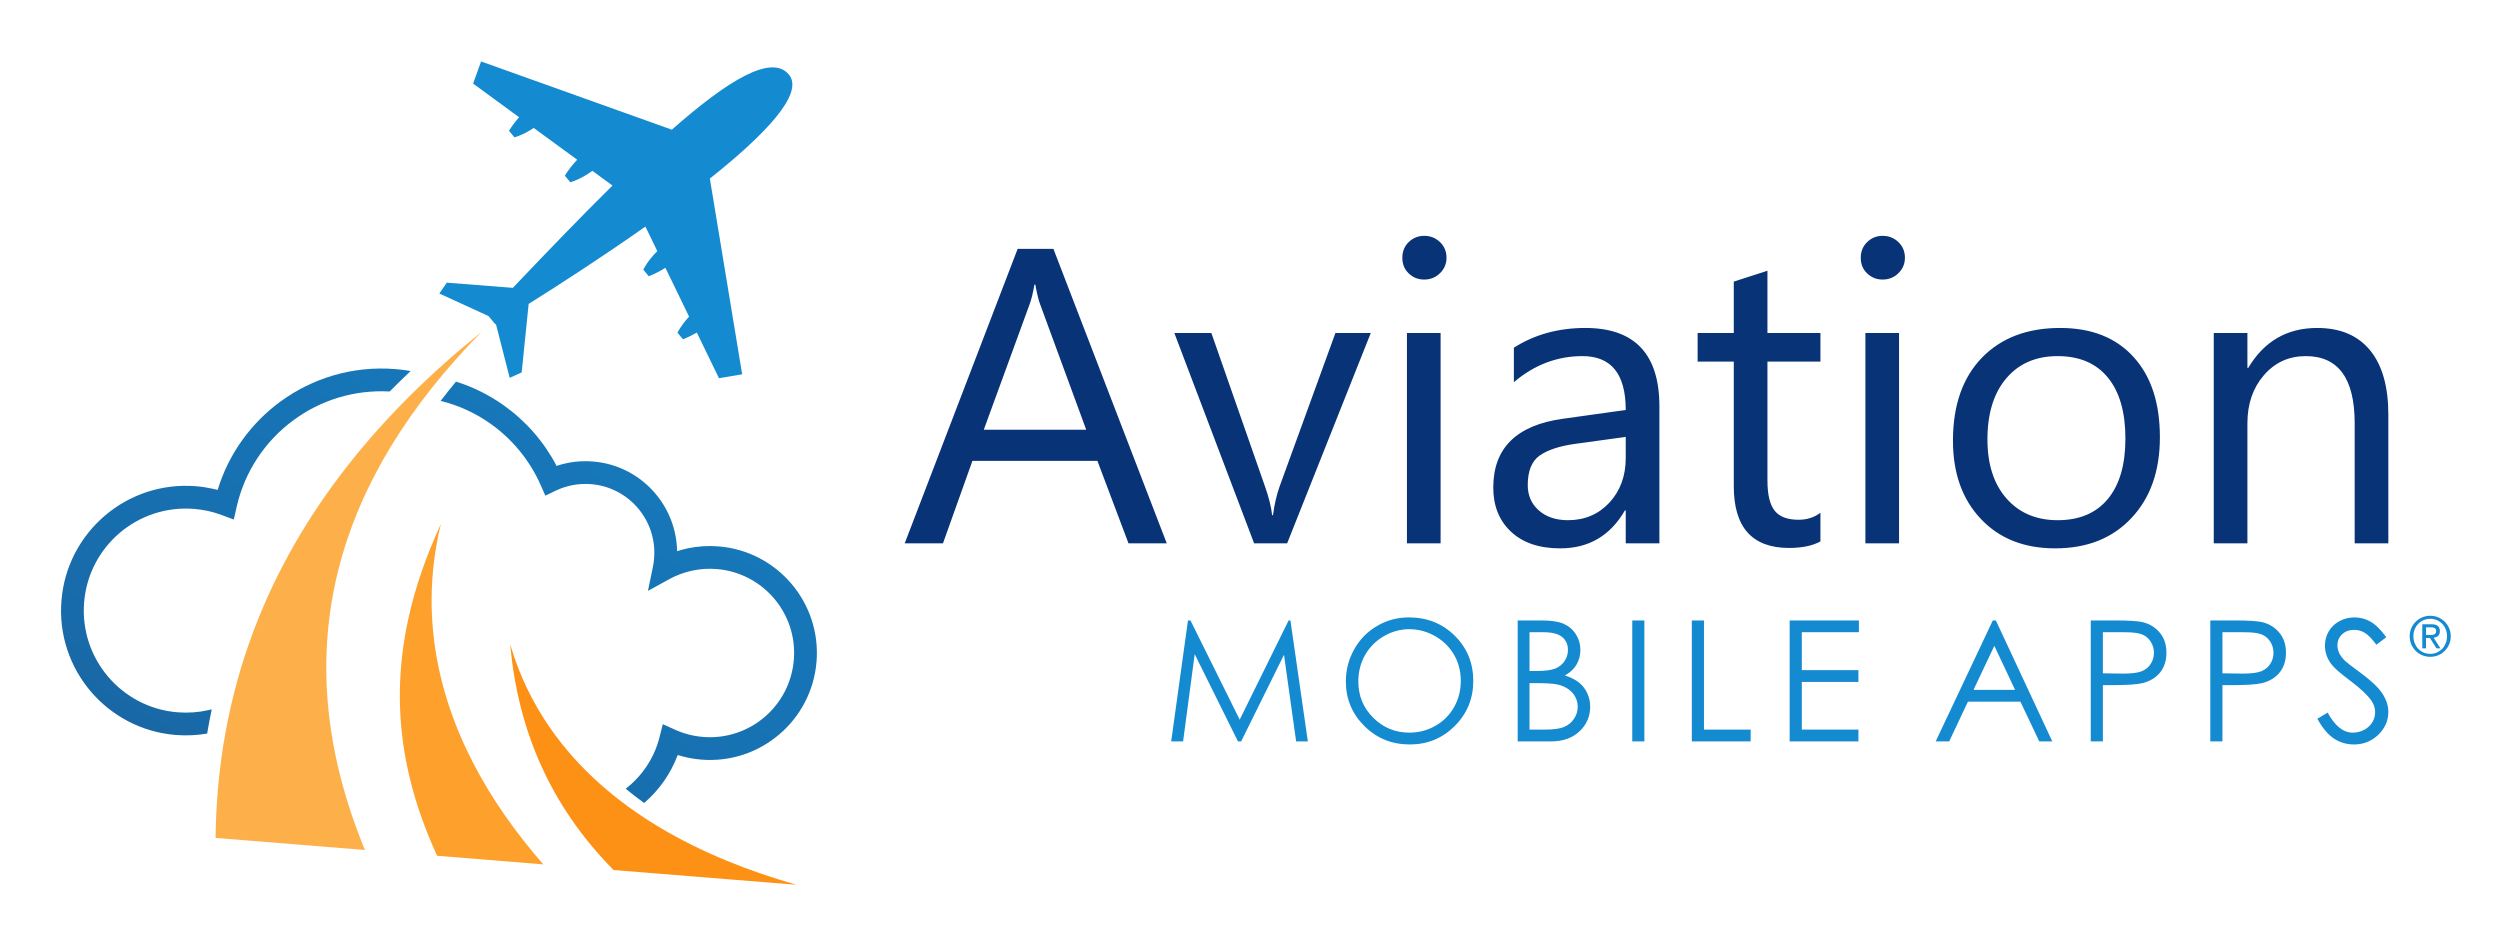<?xml version="1.0" encoding="UTF-8"?>
<!DOCTYPE svg PUBLIC "-//W3C//DTD SVG 1.1//EN" "http://www.w3.org/Graphics/SVG/1.1/DTD/svg11.dtd">
<svg version="1.1" xmlns="http://www.w3.org/2000/svg" xmlns:xlink="http://www.w3.org/1999/xlink" width="609" height="227"  xml:space="preserve" id="lLC_LOGO">
    <!-- Generated by PaintCode - http://www.paintcodeapp.com -->
    <defs>
        <linearGradient id="lLC_LOGO-gradient3-bezier6" x1="86.12" y1="-136.63" x2="-108.83" y2="195.62" gradientUnits="userSpaceOnUse" >
            <stop offset="0" stop-color="rgb(20, 138, 209)" stop-opacity="1" />
            <stop offset="0.5" stop-color="rgb(22, 118, 184)" stop-opacity="1" />
            <stop offset="0.73" stop-color="rgb(24, 107, 170)" stop-opacity="1" />
            <stop offset="1" stop-color="rgb(30, 82, 140)" stop-opacity="1" />
        </linearGradient>
        <linearGradient id="lLC_LOGO-gradient3-clip" x1="86.12" y1="-136.63" x2="-108.83" y2="195.62" gradientUnits="userSpaceOnUse" >
            <stop offset="0" stop-color="rgb(20, 138, 209)" stop-opacity="1" />
            <stop offset="0.5" stop-color="rgb(22, 118, 184)" stop-opacity="1" />
            <stop offset="0.73" stop-color="rgb(24, 107, 170)" stop-opacity="1" />
            <stop offset="1" stop-color="rgb(30, 82, 140)" stop-opacity="1" />
        </linearGradient>
    </defs>
    <g id="lLC_LOGO-untitled1Group">
        <path id="lLC_LOGO-text" stroke="none" fill="rgb(20, 138, 209)" d="M 590.98,154.67 L 590.98,152.81 592.17,152.81 C 592.32,152.81 592.48,152.82 592.63,152.84 592.79,152.87 592.92,152.91 593.04,152.97 593.16,153.03 593.26,153.12 593.34,153.24 593.41,153.36 593.45,153.51 593.45,153.71 593.45,153.94 593.41,154.12 593.32,154.25 593.24,154.38 593.13,154.48 592.98,154.54 592.84,154.6 592.68,154.64 592.5,154.65 592.32,154.67 592.12,154.67 591.92,154.67 L 590.98,154.67 Z M 590.07,152.07 L 590.07,157.93 590.98,157.93 590.98,155.41 591.93,155.41 593.52,157.93 594.49,157.93 592.82,155.34 C 593.26,155.3 593.62,155.15 593.91,154.91 594.21,154.66 594.35,154.27 594.35,153.75 594.35,153.19 594.19,152.77 593.86,152.49 593.52,152.21 593.01,152.07 592.32,152.07 L 590.07,152.07 Z M 587.9,154.98 C 587.9,154.38 588.01,153.82 588.22,153.31 588.43,152.79 588.71,152.34 589.08,151.96 589.45,151.58 589.88,151.28 590.38,151.06 590.89,150.85 591.43,150.74 592.01,150.74 592.59,150.74 593.13,150.85 593.62,151.06 594.12,151.28 594.55,151.58 594.92,151.96 595.29,152.34 595.57,152.79 595.78,153.31 595.99,153.82 596.1,154.38 596.1,154.98 596.1,155.6 595.99,156.16 595.78,156.69 595.57,157.21 595.29,157.66 594.92,158.05 594.55,158.43 594.12,158.73 593.62,158.95 593.13,159.17 592.59,159.28 592.01,159.28 591.43,159.28 590.89,159.17 590.38,158.95 589.88,158.73 589.45,158.43 589.08,158.05 588.71,157.66 588.43,157.21 588.22,156.69 588.01,156.16 587.9,155.6 587.9,154.98 Z M 587,154.98 C 587,155.7 587.13,156.37 587.4,156.98 587.66,157.59 588.03,158.12 588.48,158.57 588.94,159.02 589.47,159.38 590.08,159.63 590.69,159.88 591.33,160 592.01,160 592.7,160 593.34,159.88 593.94,159.63 594.54,159.38 595.07,159.02 595.52,158.57 595.98,158.12 596.34,157.59 596.6,156.98 596.87,156.37 597,155.7 597,154.98 597,154.27 596.87,153.62 596.6,153.01 596.34,152.41 595.98,151.88 595.52,151.43 595.07,150.99 594.54,150.64 593.94,150.38 593.34,150.13 592.7,150 592.01,150 591.33,150 590.69,150.13 590.08,150.38 589.47,150.64 588.94,150.99 588.48,151.43 588.03,151.88 587.66,152.41 587.4,153.01 587.13,153.62 587,154.27 587,154.98 Z M 587,154.98" />
        <path id="lLC_LOGO-bezier" stroke="none" fill="rgb(20, 138, 209)" d="M 285.3,180.61 L 289.39,151.14 290,151.14 301.99,175.31 313.91,151.14 314.35,151.14 318.59,180.61 315.74,180.61 312.78,159.51 302.34,180.61 301.57,180.61 291.03,159.35 288.2,180.61 285.3,180.61 Z M 343.18,150.4 C 347.64,150.4 351.37,151.89 354.38,154.86 357.38,157.84 358.89,161.51 358.89,165.86 358.89,170.17 357.39,173.83 354.39,176.84 351.39,179.84 347.74,181.35 343.42,181.35 339.05,181.35 335.37,179.85 332.36,176.86 329.36,173.87 327.85,170.25 327.85,166 327.85,163.17 328.54,160.55 329.91,158.13 331.28,155.71 333.14,153.82 335.51,152.45 337.87,151.08 340.43,150.4 343.18,150.4 Z M 343.31,153.27 C 341.13,153.27 339.07,153.84 337.11,154.97 335.16,156.11 333.64,157.63 332.53,159.56 331.44,161.49 330.89,163.63 330.89,165.99 330.89,169.49 332.1,172.45 334.53,174.85 336.96,177.27 339.89,178.47 343.31,178.47 345.6,178.47 347.71,177.92 349.66,176.81 351.61,175.7 353.13,174.18 354.21,172.26 355.3,170.34 355.85,168.2 355.85,165.85 355.85,163.51 355.3,161.4 354.21,159.51 353.13,157.62 351.59,156.11 349.61,154.97 347.63,153.84 345.53,153.27 343.31,153.27 Z M 369.71,151.14 L 375.52,151.14 C 377.86,151.14 379.66,151.41 380.91,151.96 382.17,152.52 383.16,153.37 383.89,154.52 384.62,155.66 384.98,156.94 384.98,158.34 384.98,159.65 384.66,160.84 384.03,161.92 383.39,162.99 382.45,163.86 381.22,164.53 382.75,165.05 383.93,165.66 384.75,166.36 385.58,167.06 386.22,167.91 386.67,168.91 387.13,169.9 387.37,170.98 387.37,172.15 387.37,174.51 386.5,176.52 384.77,178.15 383.04,179.79 380.72,180.61 377.81,180.61 L 369.71,180.61 369.71,151.14 Z M 372.59,154.01 L 372.59,163.45 374.28,163.45 C 376.33,163.45 377.84,163.26 378.81,162.88 379.77,162.5 380.54,161.9 381.1,161.08 381.67,160.25 381.95,159.34 381.95,158.34 381.95,156.99 381.47,155.93 380.53,155.16 379.58,154.39 378.07,154.01 376.01,154.01 L 372.59,154.01 Z M 372.59,166.41 L 372.59,177.73 376.25,177.73 C 378.4,177.73 379.98,177.52 380.99,177.1 381.99,176.68 382.8,176.02 383.41,175.12 384.02,174.22 384.33,173.25 384.33,172.21 384.33,170.9 383.9,169.75 383.04,168.77 382.19,167.8 381.01,167.13 379.51,166.77 378.51,166.53 376.75,166.41 374.26,166.41 L 372.59,166.41 Z M 397.62,151.14 L 400.57,151.14 400.57,180.61 397.62,180.61 397.62,151.14 Z M 412.13,151.14 L 415.09,151.14 415.09,177.73 426.46,177.73 426.46,180.61 412.13,180.61 412.13,151.14 Z M 435.96,151.14 L 452.83,151.14 452.83,154.01 438.92,154.01 438.92,163.24 452.71,163.24 452.71,166.12 438.92,166.12 438.92,177.73 452.71,177.73 452.71,180.61 435.96,180.61 435.96,151.14 Z M 486.19,151.14 L 499.94,180.61 496.77,180.61 492.17,170.92 479.39,170.92 474.82,180.61 471.53,180.61 485.45,151.14 486.19,151.14 Z M 485.82,157.32 L 480.75,168.05 490.87,168.05 485.82,157.32 Z M 509.31,151.14 L 515.19,151.14 C 518.55,151.14 520.83,151.28 522.01,151.57 523.69,151.99 525.06,152.84 526.13,154.13 527.21,155.42 527.74,157.04 527.74,158.99 527.74,160.95 527.22,162.57 526.17,163.85 525.13,165.12 523.7,165.97 521.87,166.42 520.53,166.74 518.03,166.9 514.37,166.9 L 512.26,166.9 512.26,180.61 509.31,180.61 509.31,151.14 Z M 512.26,154.01 L 512.26,164.02 517.26,164.09 C 519.28,164.09 520.75,163.9 521.69,163.53 522.63,163.16 523.37,162.57 523.9,161.75 524.43,160.93 524.7,160.01 524.7,159 524.7,158.01 524.43,157.1 523.9,156.28 523.37,155.46 522.66,154.88 521.78,154.53 520.9,154.18 519.47,154.01 517.48,154.01 L 512.26,154.01 Z M 538.43,151.14 L 544.31,151.14 C 547.67,151.14 549.95,151.28 551.13,151.57 552.81,151.99 554.19,152.84 555.25,154.13 556.33,155.42 556.86,157.04 556.86,158.99 556.86,160.95 556.34,162.57 555.29,163.85 554.25,165.12 552.82,165.97 550.99,166.42 549.65,166.74 547.15,166.9 543.49,166.9 L 541.39,166.9 541.39,180.61 538.43,180.61 538.43,151.14 Z M 541.39,154.01 L 541.39,164.02 546.38,164.09 C 548.4,164.09 549.88,163.9 550.81,163.53 551.75,163.16 552.49,162.57 553.02,161.75 553.56,160.93 553.82,160.01 553.82,159 553.82,158.01 553.56,157.1 553.02,156.28 552.49,155.46 551.78,154.88 550.9,154.53 550.03,154.18 548.6,154.01 546.6,154.01 L 541.39,154.01 Z M 564.51,175.09 L 567.02,173.59 C 568.78,176.85 570.82,178.47 573.13,178.47 574.13,178.47 575.06,178.24 575.93,177.78 576.79,177.32 577.46,176.7 577.91,175.93 578.37,175.16 578.59,174.33 578.59,173.47 578.59,172.48 578.26,171.52 577.59,170.56 576.66,169.26 574.98,167.68 572.53,165.84 570.06,163.98 568.53,162.64 567.93,161.81 566.88,160.42 566.36,158.91 566.36,157.3 566.36,156.02 566.67,154.85 567.28,153.8 567.9,152.74 568.77,151.91 569.89,151.31 571.01,150.7 572.22,150.4 573.54,150.4 574.93,150.4 576.24,150.74 577.45,151.43 578.66,152.11 579.95,153.38 581.3,155.22 L 578.89,157.05 C 577.78,155.58 576.83,154.6 576.04,154.14 575.26,153.67 574.4,153.43 573.48,153.43 572.28,153.43 571.3,153.8 570.54,154.51 569.78,155.24 569.4,156.12 569.4,157.18 569.4,157.82 569.54,158.44 569.8,159.04 570.07,159.65 570.56,160.3 571.27,161.01 571.66,161.38 572.94,162.36 575.1,163.95 577.66,165.84 579.41,167.51 580.37,168.98 581.32,170.45 581.8,171.93 581.8,173.41 581.8,175.55 580.98,177.41 579.36,178.98 577.73,180.56 575.75,181.35 573.43,181.35 571.64,181.35 570.01,180.87 568.55,179.91 567.09,178.95 565.75,177.34 564.51,175.09 Z M 564.51,175.09" />
        <path id="lLC_LOGO-bezier2" fill-rule="evenodd" stroke="none" fill="rgb(20, 138, 209)" d="M 180.79,91.18 L 172.92,43.5 C 186.31,32.85 196.02,22.78 192.17,18.16 187.95,13.1 177.39,19.49 163.66,31.59 L 117.19,14.97 115.25,20.36 126.45,28.56 C 125.59,29.54 124.75,30.63 123.99,31.86 L 125.33,33.46 C 125.33,33.46 127.44,32.9 130.02,31.17 L 140.61,38.91 C 139.54,40.03 138.51,41.32 137.6,42.8 L 138.94,44.4 C 138.94,44.4 141.43,43.73 144.3,41.61 L 149.2,45.2 C 141.51,52.79 133.29,61.32 124.93,70.12 L 108.84,68.86 107.02,71.5 119,76.99 120.69,79.01 C 120.69,79.01 120.77,78.97 120.81,78.94 L 124.16,92.04 127.08,90.72 128.78,74.03 C 135.82,69.62 146.52,62.73 157.22,55.19 L 160.12,61.17 C 157.72,63.53 156.71,65.69 156.71,65.69 L 158.04,67.29 C 159.53,66.71 160.88,66.01 162.09,65.23 L 167.86,77.13 C 165.9,79.23 165.03,81.04 165.03,81.04 L 166.37,82.64 C 167.59,82.17 168.71,81.61 169.75,81.01 L 175.14,92.13 180.79,91.18 Z M 180.79,91.18" />
        <path id="lLC_LOGO-bezier3" fill-rule="evenodd" stroke="none" fill="rgb(253, 176, 74)" d="M 52.51,204.12 L 88.9,207.06 C 68.67,157.96 82.36,116.4 117.31,80.85 93.07,100.34 72.8,124.27 61.7,153.86 55.64,170.02 52.7,186.89 52.51,204.12 Z M 52.51,204.12" />
        <path id="lLC_LOGO-bezier4" fill-rule="evenodd" stroke="none" fill="rgb(253, 160, 44)" d="M 107.4,127.65 C 103.94,135.12 101.16,142.9 99.42,150.94 96.93,162.46 96.71,173.97 98.95,185.56 100.49,193.49 103.11,201.14 106.48,208.47 L 132.35,210.56 C 118.98,195.29 108.57,177.09 105.84,156.73 104.51,146.82 105.11,137.08 107.4,127.65 Z M 107.4,127.65" />
        <path id="lLC_LOGO-bezier5" fill-rule="evenodd" stroke="none" fill="rgb(253, 145, 21)" d="M 124.28,156.96 C 126.17,177.72 133.87,196.14 149.47,211.94 L 194,215.53 C 170.76,208.9 147.9,197.28 134.09,177.45 129.63,171.06 126.4,164.19 124.28,156.96 Z M 124.28,156.96" />
        <g id="lLC_LOGO-group2" clip-path="url(#lLC_LOGO-clip)">
            <clipPath id="lLC_LOGO-clip">
                <path d="M 47.71,118.44 C 49.1,118.55 50.49,118.77 51.88,119.07 52.27,119.16 52.64,119.25 53.02,119.35 55.68,110.57 61.13,103.1 68.26,97.86 76.07,92.13 85.89,89.07 96.29,89.91 97.56,90.01 98.8,90.17 100.03,90.38 98.29,92.03 96.58,93.69 94.92,95.37 86.23,94.89 78.06,97.52 71.54,102.32 64.68,107.35 59.62,114.77 57.65,123.47 L 56.95,126.56 53.98,125.45 C 52.9,125.05 51.8,124.72 50.69,124.47 49.61,124.23 48.46,124.07 47.27,123.97 40.43,123.42 34,125.69 29.16,129.81 24.32,133.93 21.04,139.9 20.49,146.74 19.94,153.58 22.21,160 26.34,164.85 30.46,169.69 36.43,172.97 43.27,173.52 45.85,173.72 48.37,173.53 50.76,172.99 51.03,172.93 51.31,172.86 51.58,172.79 51.17,174.74 50.79,176.71 50.46,178.7 47.99,179.12 45.42,179.25 42.82,179.04 34.46,178.37 27.16,174.36 22.11,168.44 17.07,162.51 14.29,154.66 14.97,146.3 15.64,137.93 19.65,130.63 25.57,125.59 31.5,120.55 39.35,117.77 47.71,118.44 L 47.71,118.44 Z M 111.08,92.96 C 115.29,94.28 119.2,96.25 122.7,98.73 128.11,102.57 132.53,107.64 135.58,113.49 136.56,113.16 137.57,112.9 138.59,112.71 140.48,112.36 142.44,112.25 144.43,112.42 150.56,112.91 155.93,115.85 159.62,120.2 162.88,124.03 164.85,128.96 164.94,134.27 165.78,134 166.64,133.77 167.5,133.58 169.92,133.07 172.45,132.89 175.03,133.1 182.2,133.67 188.46,137.11 192.78,142.19 197.1,147.26 199.49,154 198.91,161.16 198.33,168.33 194.9,174.59 189.82,178.91 184.74,183.24 178.01,185.62 170.84,185.04 169.33,184.92 167.86,184.67 166.42,184.3 165.97,184.18 165.53,184.06 165.09,183.92 163.37,188.51 160.53,192.51 156.91,195.61 155.37,194.49 153.87,193.34 152.42,192.14 156.39,189.06 159.36,184.7 160.65,179.62 L 161.46,176.41 164.47,177.77 C 165.5,178.24 166.61,178.63 167.79,178.93 168.9,179.22 170.07,179.42 171.29,179.52 176.93,179.97 182.23,178.1 186.23,174.69 190.23,171.29 192.92,166.36 193.38,160.72 193.84,155.07 191.96,149.78 188.56,145.78 185.16,141.78 180.23,139.08 174.58,138.62 172.54,138.45 170.54,138.6 168.65,139 166.67,139.42 164.79,140.12 163.08,141.06 L 157.84,143.94 159.05,138.08 C 159.13,137.68 159.19,137.34 159.23,137.05 159.27,136.77 159.31,136.42 159.34,136 159.72,131.38 158.18,127.06 155.4,123.79 152.62,120.52 148.6,118.31 143.99,117.94 142.47,117.82 140.99,117.9 139.59,118.16 138.12,118.43 136.72,118.89 135.41,119.51 L 132.85,120.74 131.7,118.14 C 129.05,112.16 124.83,107 119.52,103.24 115.92,100.68 111.81,98.76 107.34,97.66 108.54,96.09 109.79,94.52 111.08,92.96 Z M 111.08,92.96" />
            </clipPath>
            <path id="lLC_LOGO-bezier6" fill-rule="evenodd" stroke="none" fill="url(#lLC_LOGO-gradient3-bezier6)" d="M 47.71,118.44 C 49.1,118.55 50.49,118.77 51.88,119.07 52.27,119.16 52.64,119.25 53.02,119.35 55.68,110.57 61.13,103.1 68.26,97.86 76.07,92.13 85.89,89.07 96.29,89.91 97.56,90.01 98.8,90.17 100.03,90.38 98.29,92.03 96.58,93.69 94.92,95.37 86.23,94.89 78.06,97.52 71.54,102.32 64.68,107.35 59.62,114.77 57.65,123.47 L 56.95,126.56 53.98,125.45 C 52.9,125.05 51.8,124.72 50.69,124.47 49.61,124.23 48.46,124.07 47.27,123.97 40.43,123.42 34,125.69 29.16,129.81 24.32,133.93 21.04,139.9 20.49,146.74 19.94,153.58 22.21,160 26.34,164.85 30.46,169.69 36.43,172.97 43.27,173.52 45.85,173.72 48.37,173.53 50.76,172.99 51.03,172.93 51.31,172.86 51.58,172.79 51.17,174.74 50.79,176.71 50.46,178.7 47.99,179.12 45.42,179.25 42.82,179.04 34.46,178.37 27.16,174.36 22.11,168.44 17.07,162.51 14.29,154.66 14.97,146.3 15.64,137.93 19.65,130.63 25.57,125.59 31.5,120.55 39.35,117.77 47.71,118.44 L 47.71,118.44 Z M 111.08,92.96 C 115.29,94.28 119.2,96.25 122.7,98.73 128.11,102.57 132.53,107.64 135.58,113.49 136.56,113.16 137.57,112.9 138.59,112.71 140.48,112.36 142.44,112.25 144.43,112.42 150.56,112.91 155.93,115.85 159.62,120.2 162.88,124.03 164.85,128.96 164.94,134.27 165.78,134 166.64,133.77 167.5,133.58 169.92,133.07 172.45,132.89 175.03,133.1 182.2,133.67 188.46,137.11 192.78,142.19 197.1,147.26 199.49,154 198.91,161.16 198.33,168.33 194.9,174.59 189.82,178.91 184.74,183.24 178.01,185.62 170.84,185.04 169.33,184.92 167.86,184.67 166.42,184.3 165.97,184.18 165.53,184.06 165.09,183.92 163.37,188.51 160.53,192.51 156.91,195.61 155.37,194.49 153.87,193.34 152.42,192.14 156.39,189.06 159.36,184.7 160.65,179.62 L 161.46,176.41 164.47,177.77 C 165.5,178.24 166.61,178.63 167.79,178.93 168.9,179.22 170.07,179.42 171.29,179.52 176.93,179.97 182.23,178.1 186.23,174.69 190.23,171.29 192.92,166.36 193.38,160.72 193.84,155.07 191.96,149.78 188.56,145.78 185.16,141.78 180.23,139.08 174.58,138.62 172.54,138.45 170.54,138.6 168.65,139 166.67,139.42 164.79,140.12 163.08,141.06 L 157.84,143.94 159.05,138.08 C 159.13,137.68 159.19,137.34 159.23,137.05 159.27,136.77 159.31,136.42 159.34,136 159.72,131.38 158.18,127.06 155.4,123.79 152.62,120.52 148.6,118.31 143.99,117.94 142.47,117.82 140.99,117.9 139.59,118.16 138.12,118.43 136.72,118.89 135.41,119.51 L 132.85,120.74 131.7,118.14 C 129.05,112.16 124.83,107 119.52,103.24 115.92,100.68 111.81,98.76 107.34,97.66 108.54,96.09 109.79,94.52 111.08,92.96 Z M 111.08,92.96" />
        </g>
        <path id="lLC_LOGO-bezier8" stroke="none" fill="rgb(9, 51, 119)" d="M 284.22,132.35 L 274.9,132.35 267.33,112.27 236.88,112.27 229.71,132.35 220.39,132.35 247.9,60.62 256.61,60.62 284.22,132.35 Z M 264.6,104.68 L 253.36,74.08 C 252.99,73.09 252.6,71.5 252.2,69.33 L 251.98,69.33 C 251.64,71.35 251.25,72.95 250.8,74.15 L 239.65,104.68 264.6,104.68 Z M 333.92,81.12 L 313.55,132.35 305.5,132.35 286.07,81.12 295.09,81.12 308.1,118.35 C 309.07,121.08 309.67,123.47 309.89,125.5 L 310.1,125.5 C 310.44,122.92 310.97,120.62 311.7,118.53 L 325.31,81.12 333.92,81.12 Z M 346.94,68.1 C 345.47,68.1 344.2,67.61 343.16,66.6 342.12,65.61 341.61,64.33 341.61,62.79 341.61,61.27 342.12,59.99 343.16,58.97 344.2,57.96 345.47,57.45 346.94,57.45 348.44,57.45 349.72,57.96 350.78,58.97 351.84,59.99 352.37,61.27 352.37,62.79 352.37,64.26 351.84,65.52 350.78,66.55 349.72,67.59 348.44,68.1 346.94,68.1 Z M 350.93,132.35 L 342.73,132.35 342.73,81.12 350.93,81.12 350.93,132.35 Z M 404.23,132.35 L 396.03,132.35 396.03,124.34 395.83,124.34 C 392.26,130.51 387.02,133.58 380.07,133.58 374.96,133.58 370.96,132.23 368.08,129.52 365.19,126.82 363.76,123.23 363.76,118.76 363.76,109.18 369.39,103.59 380.66,102.02 L 396.03,99.87 C 396.03,91.12 392.52,86.75 385.48,86.75 379.32,86.75 373.75,88.87 368.78,93.1 L 368.78,84.7 C 373.82,81.49 379.61,79.89 386.18,79.89 398.22,79.89 404.23,86.26 404.23,99.01 L 404.23,132.35 Z M 396.03,106.43 L 383.67,108.13 C 379.86,108.66 376.99,109.62 375.06,110.97 373.13,112.34 372.16,114.73 372.16,118.18 372.16,120.69 373.05,122.74 374.84,124.32 376.62,125.91 379.01,126.72 381.96,126.72 386.04,126.72 389.41,125.28 392.06,122.43 394.7,119.56 396.03,115.94 396.03,111.55 L 396.03,106.43 Z M 443.46,131.89 C 441.53,132.95 438.97,133.48 435.81,133.48 426.84,133.48 422.35,128.47 422.35,118.45 L 422.35,88.08 413.54,88.08 413.54,81.12 422.35,81.12 422.35,68.6 430.55,65.95 430.55,81.12 443.46,81.12 443.46,88.08 430.55,88.08 430.55,117.03 C 430.55,120.48 431.13,122.94 432.31,124.41 433.47,125.88 435.4,126.61 438.12,126.61 440.18,126.61 441.96,126.05 443.46,124.9 L 443.46,131.89 Z M 458.61,68.1 C 457.14,68.1 455.88,67.61 454.84,66.6 453.79,65.61 453.28,64.33 453.28,62.79 453.28,61.27 453.79,59.99 454.84,58.97 455.88,57.96 457.14,57.45 458.61,57.45 460.11,57.45 461.39,57.96 462.45,58.97 463.51,59.99 464.04,61.27 464.04,62.79 464.04,64.26 463.51,65.52 462.45,66.55 461.39,67.59 460.11,68.1 458.61,68.1 Z M 462.61,132.35 L 454.41,132.35 454.41,81.12 462.61,81.12 462.61,132.35 Z M 500.64,133.58 C 493.07,133.58 487.03,131.19 482.52,126.39 477.99,121.61 475.74,115.26 475.74,107.33 475.74,98.72 478.1,92 482.79,87.14 487.49,82.31 493.84,79.89 501.85,79.89 509.49,79.89 515.45,82.24 519.73,86.96 524.02,91.65 526.15,98.18 526.15,106.53 526.15,114.71 523.85,121.27 519.22,126.19 514.61,131.12 508.41,133.58 500.64,133.58 Z M 501.25,86.75 C 495.98,86.75 491.81,88.54 488.74,92.15 485.68,95.75 484.14,100.7 484.14,107.04 484.14,113.12 485.7,117.94 488.79,121.44 491.9,124.96 496.05,126.72 501.25,126.72 506.55,126.72 510.63,124.99 513.48,121.54 516.33,118.09 517.75,113.19 517.75,106.84 517.75,100.41 516.33,95.46 513.48,91.98 510.63,88.49 506.55,86.75 501.25,86.75 Z M 581.8,132.35 L 573.6,132.35 573.6,103.1 C 573.6,92.2 569.62,86.75 561.68,86.75 557.58,86.75 554.18,88.29 551.5,91.38 548.82,94.47 547.47,98.38 547.47,103.1 L 547.47,132.35 539.27,132.35 539.27,81.12 547.47,81.12 547.47,89.62 547.67,89.62 C 551.53,83.13 557.13,79.89 564.48,79.89 570.08,79.89 574.37,81.7 577.34,85.32 580.31,88.94 581.8,94.16 581.8,101.01 L 581.8,132.35 Z M 581.8,132.35" />
    </g>
</svg>
